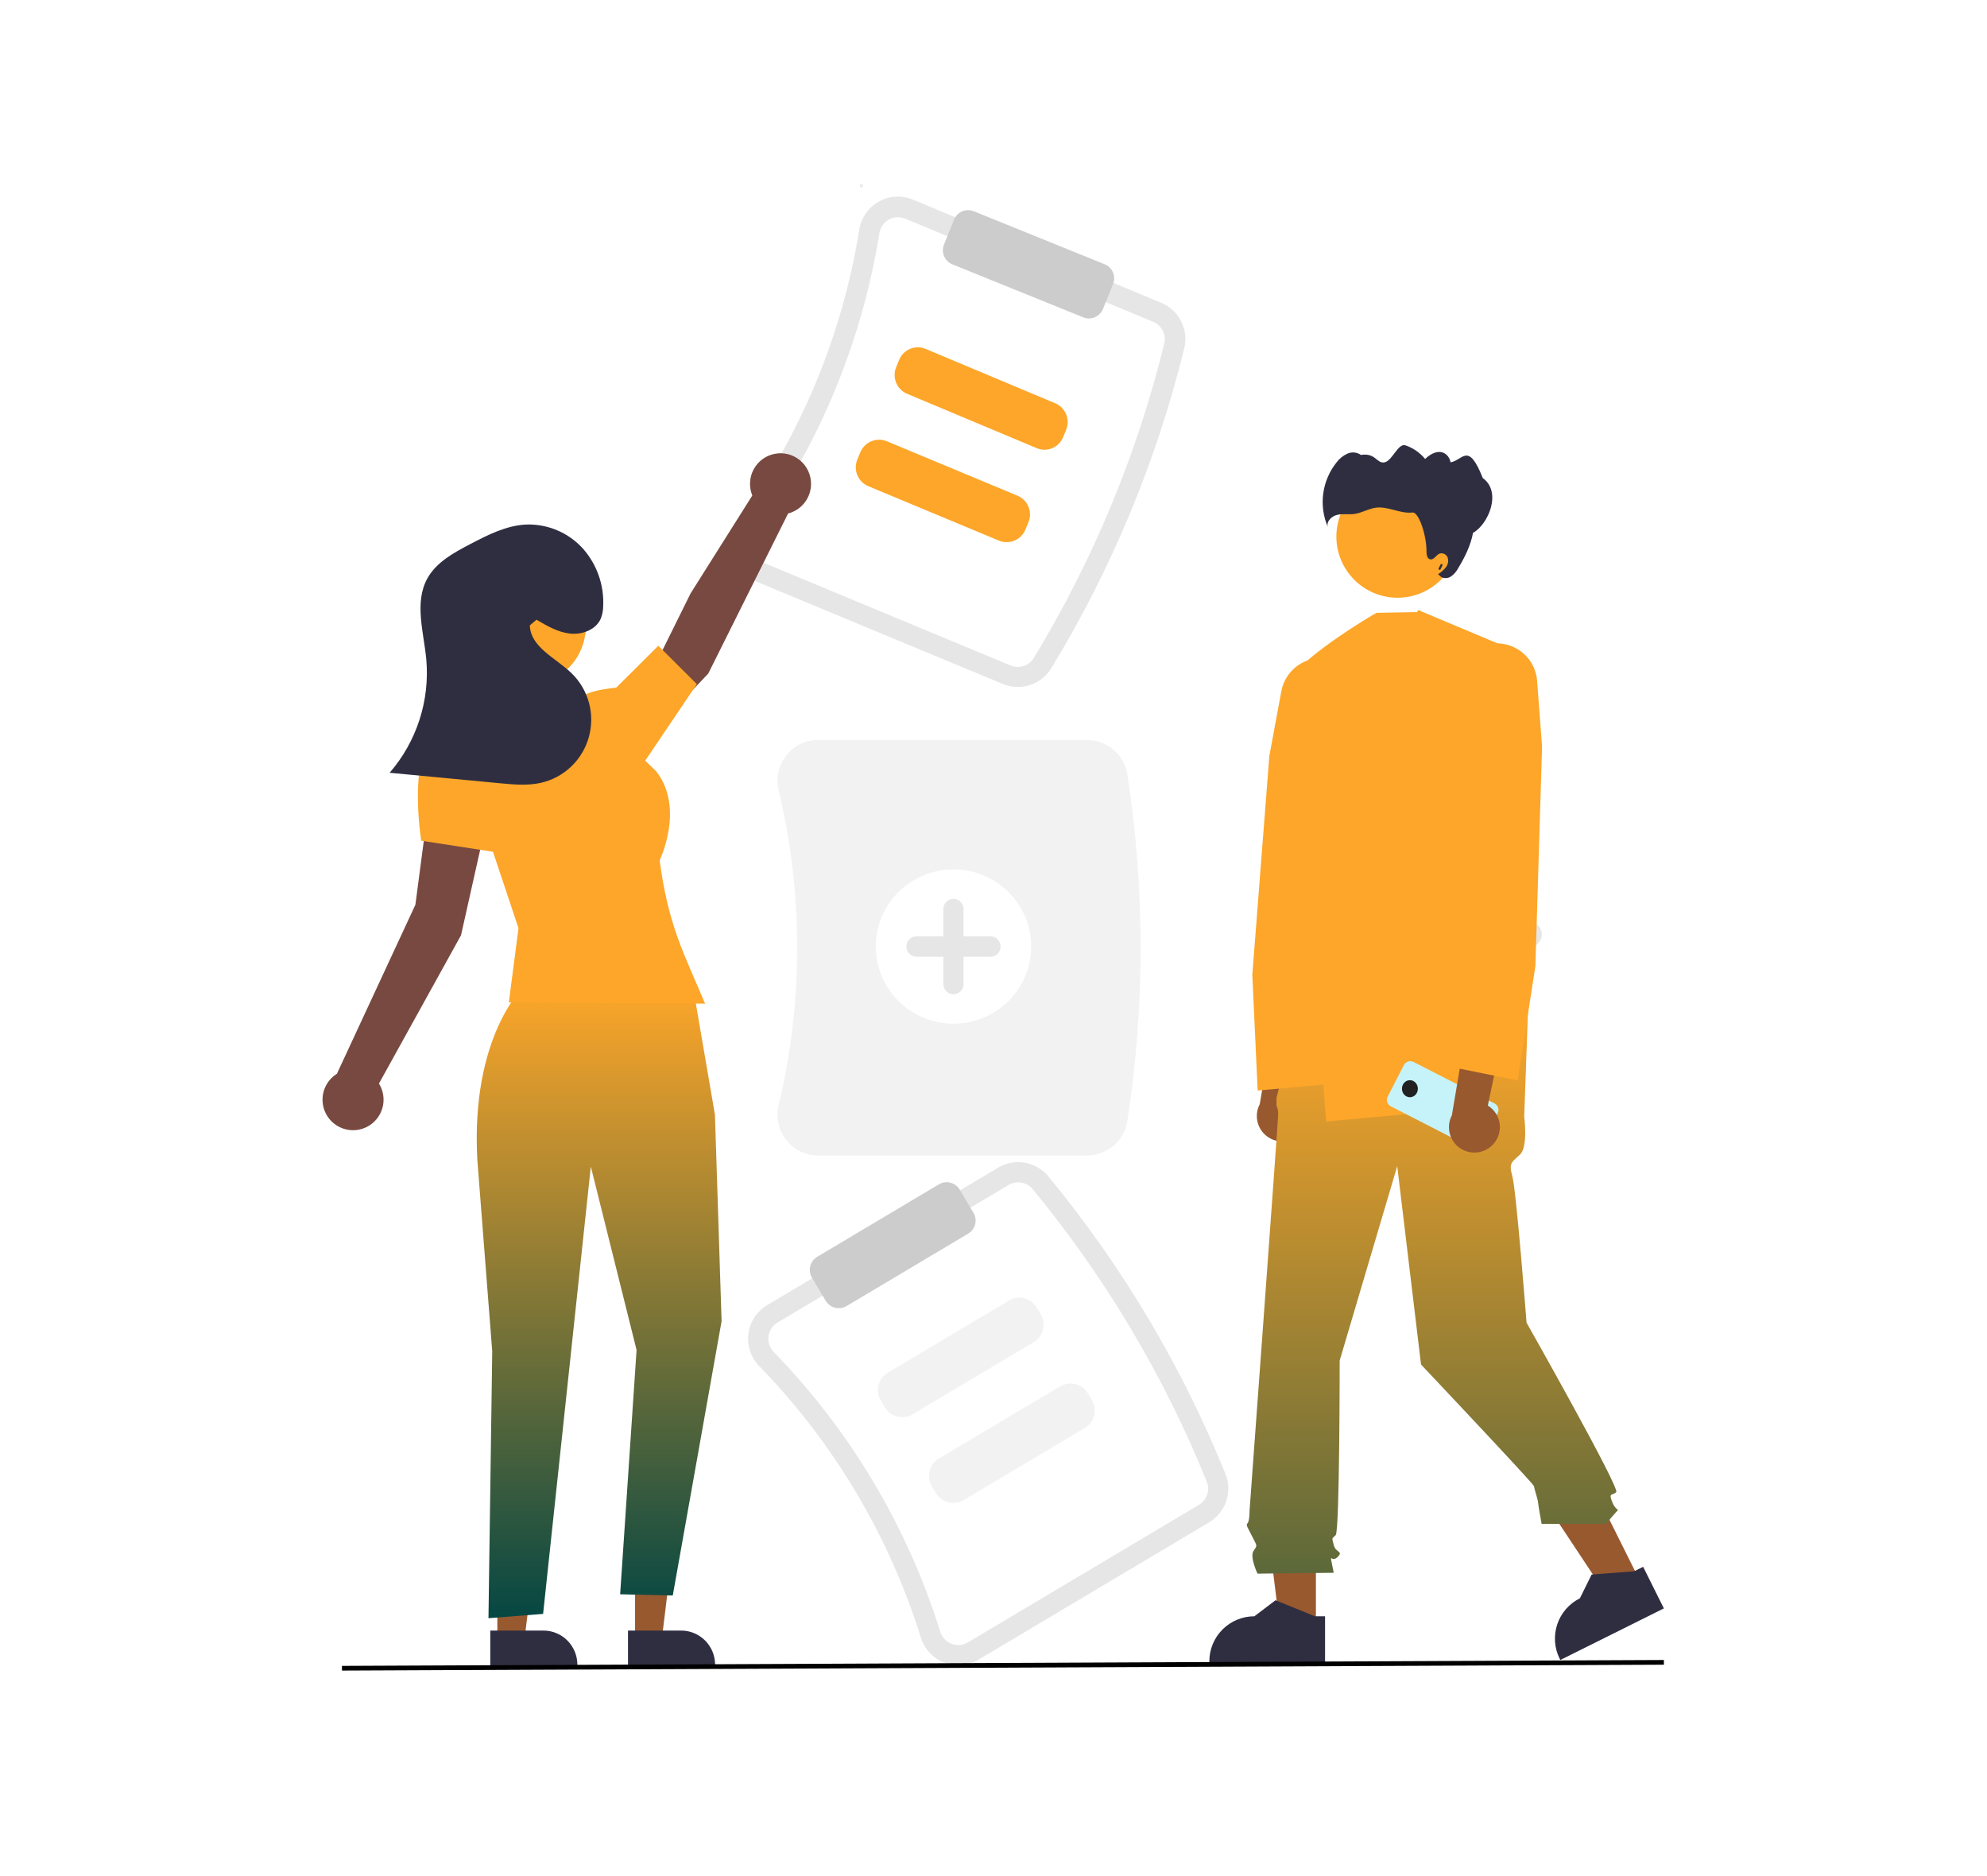 <svg width="3376" height="3187" viewBox="0 0 3376 3187" fill="none" xmlns="http://www.w3.org/2000/svg">
<rect width="3376" height="3187" fill="white"/>
<circle cx="1463.5" cy="315.5" r="2.5" fill="#D9D9D9"/>
<circle cx="1463.5" cy="315.5" r="1.5" fill="#FFF7F7"/>
<path d="M1703.97 1161.98L1281.84 986.654C1272.59 982.844 1264.33 976.975 1257.69 969.492C1251.04 962.009 1246.2 953.11 1243.51 943.473C1240.76 933.724 1240.26 923.475 1242.06 913.505C1243.86 903.535 1247.92 894.108 1253.92 885.941C1360.53 739.204 1431.09 569.441 1459.88 390.387C1461.44 380.377 1465.27 370.854 1471.06 362.544C1476.86 354.233 1484.47 347.354 1493.33 342.429C1502.05 337.529 1511.78 334.683 1521.77 334.109C1531.77 333.534 1541.76 335.245 1550.99 339.112L1973.11 514.433C1987.67 520.528 1999.59 531.59 2006.75 545.65C2013.91 559.709 2015.84 575.853 2012.21 591.205C1965.02 783.113 1888.73 966.671 1785.98 1135.5C1777.66 1148.91 1764.85 1158.93 1749.83 1163.78C1734.81 1168.63 1718.56 1167.99 1703.97 1161.98Z" fill="#E6E6E6"/>
<path d="M1537.92 371.458C1533.49 369.6 1528.7 368.777 1523.91 369.052C1519.12 369.326 1514.46 370.69 1510.28 373.04C1505.97 375.443 1502.28 378.795 1499.47 382.843C1496.66 386.89 1494.8 391.527 1494.05 396.399C1464.44 580.737 1391.9 755.51 1282.3 906.578C1279.38 910.547 1277.41 915.131 1276.52 919.98C1275.64 924.83 1275.88 929.816 1277.21 934.561C1278.5 939.188 1280.82 943.463 1284.01 947.054C1287.19 950.646 1291.15 953.463 1295.59 955.29L1716.98 1130.55C1723.96 1133.46 1731.75 1133.79 1738.96 1131.48C1746.17 1129.18 1752.33 1124.39 1756.33 1117.97C1857.09 952.189 1931.9 771.949 1978.17 583.511C1979.88 576.135 1978.93 568.388 1975.48 561.65C1972.02 554.912 1966.29 549.62 1959.3 546.716L1537.92 371.458Z" fill="white"/>
<path d="M1761.52 761.367L1541.08 668.912C1532.71 665.388 1526.06 658.654 1522.59 650.188C1519.13 641.721 1519.14 632.213 1522.61 623.75L1527.74 611.282C1531.23 602.827 1537.9 596.115 1546.29 592.619C1554.68 589.122 1564.09 589.127 1572.48 592.633L1792.92 685.088C1801.29 688.612 1807.94 695.345 1811.41 703.812C1814.87 712.279 1814.86 721.787 1811.39 730.25L1806.26 742.718C1802.77 751.173 1796.1 757.885 1787.71 761.381C1779.32 764.878 1769.91 764.873 1761.52 761.367Z" fill="#FDA629"/>
<path d="M1697.16 918.367L1475.23 825.912C1466.79 822.388 1460.1 815.654 1456.61 807.188C1453.12 798.721 1453.13 789.213 1456.63 780.75L1461.79 768.282C1465.31 759.827 1472.02 753.115 1480.47 749.619C1488.91 746.122 1498.39 746.127 1506.84 749.633L1728.77 842.088C1737.21 845.612 1743.9 852.345 1747.39 860.812C1750.88 869.279 1750.87 878.787 1747.37 887.249L1742.21 899.718C1738.69 908.173 1731.98 914.885 1723.53 918.382C1715.09 921.878 1705.61 921.873 1697.16 918.367Z" fill="#FDA629"/>
<path d="M1850.17 541C1846.86 540.997 1843.59 540.355 1840.53 539.109L1618.06 449.043C1611.75 446.478 1606.71 441.508 1604.04 435.225C1601.38 428.941 1601.32 421.857 1603.86 415.526L1621 373.093C1623.55 366.763 1628.52 361.71 1634.79 359.044C1641.07 356.378 1648.15 356.318 1654.47 358.877L1876.94 448.942C1883.25 451.508 1888.29 456.477 1890.96 462.761C1893.62 469.044 1893.68 476.128 1891.14 482.459L1874 524.893C1872.08 529.645 1868.78 533.715 1864.54 536.584C1860.29 539.453 1855.29 540.99 1850.17 541Z" fill="#CCCCCC"/>
<path d="M1570.38 2578.19C1579.42 2567.64 1584.24 2554.36 1583.99 2540.72C1583.74 2527.08 1578.43 2513.97 1569 2503.73C1567.09 2501.67 1563.65 2504.42 1565.56 2506.48C1574.35 2516 1579.3 2528.21 1579.51 2540.91C1579.72 2553.61 1575.17 2565.97 1566.7 2575.74C1564.86 2577.87 1568.55 2580.3 1570.38 2578.19Z" fill="white"/>
<path d="M1467.01 2509.9C1464.45 2514.58 1460.71 2518.58 1456.13 2521.54C1451.55 2524.5 1446.27 2526.32 1440.76 2526.86C1437.94 2527.12 1438.74 2531.25 1441.55 2530.99C1447.63 2530.37 1453.46 2528.35 1458.53 2525.09C1463.6 2521.83 1467.76 2517.43 1470.64 2512.29C1470.95 2511.83 1471.07 2511.27 1470.96 2510.73C1470.86 2510.18 1470.54 2509.7 1470.08 2509.37C1469.6 2509.06 1469.01 2508.93 1468.43 2509.03C1467.86 2509.13 1467.35 2509.44 1467.01 2509.9Z" fill="white"/>
<path d="M1079.01 2785H1124.4L1146 2608L1079 2608.01L1079.01 2785Z" fill="#98592F"/>
<path d="M1067 2770L1157.39 2770C1172.67 2770 1187.32 2776.12 1198.13 2787.02C1208.93 2797.92 1215 2812.7 1215 2828.11V2829.99L1067 2830L1067 2770Z" fill="#2F2E41"/>
<path d="M845.012 2785H891.081L913 2608L845 2608.01L845.012 2785Z" fill="#98592F"/>
<path d="M833 2770L923.392 2770C938.669 2770 953.324 2776.12 964.127 2787.02C974.929 2797.92 980.999 2812.7 981 2828.11V2829.99L833.003 2830L833 2770Z" fill="#2F2E41"/>
<path d="M1378 821.998C1378 814.317 1376.31 806.731 1373.04 799.786C1369.77 792.841 1365 786.708 1359.08 781.83C1353.17 776.952 1346.24 773.449 1338.81 771.573C1331.38 769.698 1323.63 769.496 1316.12 770.983C1308.6 772.47 1301.51 775.609 1295.34 780.173C1289.18 784.737 1284.1 790.614 1280.48 797.38C1276.85 804.146 1274.77 811.633 1274.38 819.304C1273.98 826.974 1275.29 834.637 1278.2 841.74L1173.3 1008.12L1108 1140.05L1161.89 1188L1203.36 1144.24L1338.99 872.301C1350.14 869.449 1360.03 862.957 1367.09 853.849C1374.16 844.741 1377.99 833.534 1378 821.998Z" fill="#784940"/>
<path d="M833 1366.93L730.251 1351L705.774 1536.99L572.417 1824.12C563.719 1829.55 556.823 1837.43 552.601 1846.77C548.379 1856.12 547.022 1866.51 548.699 1876.62C550.376 1886.74 555.013 1896.13 562.024 1903.61C569.036 1911.09 578.106 1916.33 588.089 1918.65C598.072 1920.97 608.519 1920.29 618.11 1916.67C627.702 1913.05 636.006 1906.67 641.975 1898.34C647.943 1890 651.307 1880.08 651.642 1869.83C651.976 1859.58 649.266 1849.46 643.855 1840.75L783.287 1588.83L833 1366.93Z" fill="#784940"/>
<path d="M889.89 1676C889.89 1676 799.525 1759.74 811.009 1970.3L836.323 2295.57L829.939 2749L922.753 2741.69L1003.84 1981.81L1081.56 2293.36L1053.66 2708.37L1143.06 2710.45L1226 2244.5L1214.73 1893.76L1177.33 1676H889.89Z" fill="url(#paint0_linear_112_288)"/>
<path d="M987.276 1187L771 1247.53L880.969 1576.86L864.531 1702.84L1198 1705C1163.46 1622.55 1135.47 1573.61 1120.77 1461.49C1120.77 1461.49 1164.11 1372.41 1114.62 1309.97L987.276 1187Z" fill="#FDA629"/>
<path d="M961 1239.5L986.939 1187.6C986.939 1187.6 986.101 1174.56 1047.04 1168.1L1118.55 1097L1184 1162.26L1073.4 1326L961 1239.5Z" fill="#FDA629"/>
<path d="M858 1291.16C858 1291.16 780.076 1204.97 736.784 1248.07C693.493 1291.16 715.689 1428.17 715.689 1428.17L850.527 1449L858 1291.16Z" fill="#FDA629"/>
<path d="M897.001 958C1029.01 958.596 1029 1160.42 896.995 1161C764.995 1160.4 765.006 958.577 897.001 958Z" fill="#FDA629"/>
<path d="M911.529 1052.76C929.394 1063.3 947.958 1074.08 968.567 1076.34C989.176 1078.6 1012.51 1069.91 1020.78 1050.86C1023.36 1044.26 1024.73 1037.25 1024.83 1030.16C1026.64 993.985 1014.15 958.552 990.055 931.546C977.964 918.309 963.166 907.839 946.669 900.852C930.172 893.864 912.365 890.523 894.463 891.055C860.314 892.542 828.757 908.737 798.454 924.58C770.587 939.15 741.164 955.204 726.023 982.801C703.586 1023.69 719.941 1073.76 724.298 1120.22C727.356 1154.86 723.416 1189.77 712.713 1222.85C702.009 1255.93 684.762 1286.52 662 1312.78L850.042 1330.63C872.926 1332.8 896.262 1334.95 918.696 1329.93C938.05 1325.6 955.871 1316.09 970.264 1302.43C984.657 1288.76 995.084 1271.44 1000.44 1252.31C1005.79 1233.18 1005.87 1212.96 1000.67 1193.79C995.462 1174.61 985.17 1157.21 970.884 1143.44C944.193 1117.69 901.268 1099.47 900.214 1062.36" fill="#2F2E41"/>
<path d="M2211.1 1924.37C2215.28 1919.67 2218.37 1914.12 2220.16 1908.1C2221.96 1902.08 2222.41 1895.75 2221.49 1889.53C2220.57 1883.32 2218.3 1877.39 2214.83 1872.15C2211.37 1866.91 2206.79 1862.49 2201.44 1859.21L2257.33 1593.22L2183.25 1621.69L2140.36 1875.8C2135.44 1885.16 2134.13 1896 2136.67 1906.26C2139.21 1916.53 2145.43 1925.5 2154.15 1931.49C2162.87 1937.47 2173.49 1940.06 2183.98 1938.74C2194.48 1937.43 2204.13 1932.32 2211.1 1924.37Z" fill="#98592F"/>
<path d="M2235.78 2765.64L2174.8 2765.63L2145.8 2530.57L2235.79 2530.57L2235.78 2765.64Z" fill="#98592F"/>
<path d="M2251.33 2745.74L2234.17 2745.74L2167.16 2718.5L2131.25 2745.73H2131.24C2110.95 2745.73 2091.48 2753.79 2077.13 2768.13C2062.78 2782.48 2054.72 2801.93 2054.72 2822.21V2824.7L2251.33 2824.71L2251.33 2745.74Z" fill="#2F2E41"/>
<path d="M2786.71 2686.4L2732.14 2713.58L2601.26 2516.14L2681.81 2476.02L2786.71 2686.4Z" fill="#98592F"/>
<path d="M2791.76 2661.66L2776.39 2669.31L2704.27 2674.81L2684.28 2715.2L2684.28 2715.2C2666.11 2724.25 2652.29 2740.14 2645.85 2759.37C2639.4 2778.61 2640.87 2799.62 2649.92 2817.77L2651.03 2819.99L2827 2732.34L2791.76 2661.66Z" fill="#2F2E41"/>
<path d="M2208.75 1698.05L2596.45 1708.16L2589.7 1896.85C2589.7 1896.85 2596.45 1947.39 2582.96 1960.87C2569.48 1974.35 2562.73 1974.35 2569.48 1997.94C2576.22 2021.52 2593.65 2246.88 2593.65 2246.88C2593.65 2246.88 2752.77 2528.09 2746.03 2534.82C2739.29 2541.56 2732.55 2534.82 2739.29 2551.67C2746.03 2568.52 2752.77 2561.78 2746.03 2568.52C2740.06 2574.95 2734.43 2581.7 2729.17 2588.74H2619.28C2619.28 2588.74 2613.14 2555.04 2613.14 2551.67C2613.14 2548.3 2606.39 2528.09 2606.39 2524.72C2606.39 2521.35 2414.4 2318.04 2414.4 2318.04L2373.94 1981.09L2276.17 2311.3C2276.17 2311.3 2276.17 2601.07 2269.43 2607.81C2262.69 2614.55 2262.69 2611.18 2266.06 2624.66C2269.43 2638.13 2282.92 2634.77 2272.8 2644.87C2262.69 2654.98 2259.32 2638.13 2262.69 2654.98L2266.06 2671.83L2136.54 2673.28C2136.54 2673.28 2123.05 2644.87 2129.79 2634.77C2136.54 2624.66 2136.13 2627.42 2127.91 2610.87C2119.68 2594.33 2116.31 2590.96 2119.68 2587.59C2123.05 2584.22 2123.05 2566.3 2123.05 2566.3C2123.05 2566.3 2171.66 1903.59 2171.66 1893.48C2171.92 1888.28 2170.96 1883.09 2168.86 1878.33V1864.6L2181.78 1815.99L2208.75 1698.05Z" fill="url(#paint1_linear_112_288)"/>
<path d="M2409.52 1036.32L2215.32 1428.85L2253.31 1905.22L2501.47 1882.56L2545.96 1093.65L2409.52 1036.32Z" fill="#FDA629"/>
<path d="M2136.82 1852.63L2250.29 1842.27L2250.47 1840.83L2326.62 1210.65L2309.58 1163.43C2305.5 1152.21 2298.59 1142.25 2289.52 1134.49C2280.45 1126.74 2269.52 1121.46 2257.81 1119.18C2248.89 1117.46 2239.71 1117.52 2230.81 1119.36C2221.91 1121.21 2213.46 1124.79 2205.96 1129.91C2198.45 1135.03 2192.03 1141.58 2187.07 1149.19C2182.1 1156.8 2178.7 1165.32 2177.04 1174.25L2156.66 1284.27L2127.75 1656.15L2136.82 1852.63Z" fill="#FDA629"/>
<path d="M2432.26 1094.54L2409.37 1039.82L2338.54 1041.06L2264.68 1145.48L2187.16 1471.31C2187.16 1471.31 2159.32 1709.33 2187.16 1721.9C2215 1734.46 2309.38 1718.95 2309.38 1718.95L2432.26 1094.54Z" fill="#FDA629"/>
<path d="M2338.54 1041.05C2338.54 1041.05 2185.96 1129.2 2179.99 1175.21C2174.02 1221.23 2154.04 1784.43 2154.04 1784.43L2208 1749.58L2222.75 1544.31L2288.6 1124.05L2338.54 1041.05Z" fill="#FDA629"/>
<path d="M2374.55 1015.41C2317.12 1015.41 2270.57 968.877 2270.57 911.477C2270.57 854.078 2317.12 807.547 2374.55 807.547C2431.98 807.547 2478.54 854.078 2478.54 911.477C2478.54 968.877 2431.98 1015.41 2374.55 1015.41Z" fill="#FDA629"/>
<path d="M2519.32 812.111C2494.5 749.5 2485.74 782.023 2464.49 785.404C2462.52 771.855 2446.06 756.616 2421.34 779.637C2412.61 769.08 2401.16 761.117 2388.22 756.616C2375.28 752.114 2365.9 782.543 2352.5 785.404C2339.1 788.265 2337.61 768.714 2312.24 772.842C2308.96 770.535 2305.14 769.113 2301.15 768.714C2297.16 768.315 2293.14 768.952 2289.47 770.564C2282.16 773.887 2275.8 778.989 2270.97 785.404C2258.78 800.597 2250.94 818.808 2248.29 838.099C2245.63 857.391 2248.26 877.041 2255.89 894.958C2253.3 885.526 2262.76 876.652 2272.31 874.535C2281.87 872.419 2291.89 874.421 2301.58 873.043C2314 871.277 2325.17 864.075 2337.61 862.455C2348.06 861.093 2358.58 863.772 2368.77 866.457C2378.97 869.142 2389.45 871.88 2399.92 870.638C2410.39 869.395 2423.88 909.052 2423.7 936.984C2423.66 942.277 2424.76 949.073 2429.93 950.196C2436.3 951.579 2440 942.787 2446.06 940.391C2448.86 939.59 2451.86 939.905 2454.43 941.27C2456.99 942.635 2458.93 944.943 2459.83 947.708C2460.6 950.518 2460.68 953.471 2460.07 956.319C2459.46 959.168 2458.18 961.831 2456.34 964.085C2452.61 968.555 2448.18 972.393 2443.23 975.451L2445.73 977.528C2449.88 983.016 2458.5 983.253 2464.49 979.858C2470.22 975.981 2474.86 970.702 2477.97 964.524C2489.05 946.1 2498.77 926.47 2502.69 905.331C2529.29 890.136 2551.92 835.659 2519.32 812.111Z" fill="#2F2E41"/>
<path d="M2613.95 1573.05C2610.09 1568.93 2604.76 1566.5 2599.12 1566.3C2593.48 1566.11 2587.99 1568.15 2583.86 1571.99L2483.5 1665.48C2479.37 1669.33 2476.94 1674.66 2476.74 1680.3C2476.55 1685.94 2478.6 1691.42 2482.45 1695.55C2486.3 1699.68 2491.63 1702.11 2497.27 1702.31C2502.91 1702.51 2508.4 1700.46 2512.53 1696.61L2612.89 1603.12C2617.01 1599.27 2619.44 1593.94 2619.64 1588.3C2619.84 1582.67 2617.79 1577.18 2613.95 1573.05Z" fill="#E6E6E6"/>
<path d="M2363.17 1879.46L2474.77 1936.64L2479.62 1938.63C2488.03 1942.09 2497.38 1942.56 2506.1 1939.97C2507.34 1939.6 2508.55 1939.18 2509.73 1938.69C2511.2 1938.1 2512.62 1937.41 2514.01 1936.65C2514.8 1936.21 2515.57 1935.74 2516.33 1935.25C2520.75 1932.4 2524.56 1928.7 2527.54 1924.36L2544.6 1891.11C2545.96 1888.47 2546.31 1885.42 2545.6 1882.54C2545.25 1881.11 2544.64 1879.75 2543.82 1878.54C2542.66 1876.83 2541.09 1875.45 2539.25 1874.51L2401.83 1804.1C2398.92 1802.61 2395.53 1802.34 2392.42 1803.34C2389.3 1804.35 2386.71 1806.54 2385.22 1809.45L2357.82 1862.85C2357.76 1862.98 2357.7 1863.1 2357.63 1863.23C2357.6 1863.31 2357.56 1863.4 2357.52 1863.48C2357.47 1863.59 2357.42 1863.71 2357.38 1863.82C2357.32 1863.96 2357.26 1864.1 2357.21 1864.25C2357.16 1864.38 2357.12 1864.51 2357.07 1864.65L2357.05 1864.72C2356.99 1864.89 2356.94 1865.07 2356.89 1865.24C2356.84 1865.41 2356.8 1865.58 2356.76 1865.76C2356.73 1865.88 2356.71 1866.01 2356.68 1866.13L2356.68 1866.15C2356.61 1866.52 2356.55 1866.9 2356.52 1867.27C2356.5 1867.39 2356.5 1867.51 2356.49 1867.63L2356.48 1867.68C2356.48 1867.78 2356.47 1867.87 2356.47 1867.96C2356.46 1868.24 2356.46 1868.53 2356.46 1868.81C2356.48 1869.28 2356.52 1869.75 2356.58 1870.21C2356.6 1870.36 2356.63 1870.51 2356.66 1870.65C2356.68 1870.77 2356.7 1870.9 2356.73 1871.02L2356.73 1871.04L2356.75 1871.09C2356.77 1871.2 2356.79 1871.3 2356.82 1871.4C2356.86 1871.6 2356.92 1871.8 2356.98 1872C2356.99 1872.05 2357.01 1872.11 2357.02 1872.16C2357.04 1872.21 2357.06 1872.27 2357.08 1872.32C2357.09 1872.38 2357.11 1872.43 2357.13 1872.48L2357.15 1872.56C2357.21 1872.72 2357.27 1872.87 2357.33 1873.03C2357.4 1873.22 2357.48 1873.41 2357.57 1873.59C2357.64 1873.75 2357.71 1873.9 2357.79 1874.05C2357.86 1874.18 2357.93 1874.32 2358 1874.45C2358.02 1874.48 2358.04 1874.52 2358.06 1874.55C2358.13 1874.69 2358.21 1874.82 2358.29 1874.95C2358.5 1875.29 2358.72 1875.61 2358.96 1875.92C2359.05 1876.04 2359.13 1876.15 2359.23 1876.26C2359.34 1876.4 2359.45 1876.54 2359.56 1876.66C2359.6 1876.71 2359.65 1876.76 2359.69 1876.81C2359.76 1876.88 2359.83 1876.95 2359.89 1877.02C2359.97 1877.1 2360.04 1877.18 2360.12 1877.25L2360.31 1877.43C2360.42 1877.54 2360.53 1877.64 2360.64 1877.74C2360.71 1877.8 2360.78 1877.86 2360.85 1877.92C2361.36 1878.34 2361.9 1878.73 2362.47 1879.07C2362.54 1879.11 2362.61 1879.15 2362.68 1879.19C2362.84 1879.28 2363 1879.37 2363.17 1879.46Z" fill="#C6F3FA"/>
<path d="M2537.52 1943.28C2541.69 1938.58 2544.78 1933.03 2546.58 1927.01C2548.37 1921 2548.83 1914.66 2547.9 1908.45C2546.98 1902.23 2544.71 1896.3 2541.24 1891.06C2537.78 1885.82 2533.21 1881.41 2527.85 1878.13L2583.74 1612.14L2509.66 1640.6L2466.78 1894.72C2461.86 1904.07 2460.54 1914.91 2463.09 1925.18C2465.63 1935.44 2471.85 1944.41 2480.57 1950.4C2489.28 1956.39 2499.9 1958.97 2510.4 1957.66C2520.89 1956.34 2530.54 1951.23 2537.52 1943.28Z" fill="#98592F"/>
<path d="M2578.56 1835.35L2608.7 1641.2L2620.03 1268.33L2611.61 1156.58C2610.93 1147.52 2608.46 1138.69 2604.35 1130.59C2600.23 1122.49 2594.56 1115.28 2587.64 1109.38C2580.73 1103.49 2572.72 1099.02 2564.07 1096.23C2555.42 1093.44 2546.31 1092.39 2537.25 1093.14C2525.36 1094.15 2513.93 1098.22 2504.07 1104.95C2494.22 1111.68 2486.28 1120.85 2481.01 1131.56L2458.99 1176.67L2466.85 1812.83L2578.56 1835.35Z" fill="#FDA629"/>
<path d="M2447.51 967.092C2447.06 967.977 2445.98 968.333 2445.1 967.886C2444.21 967.44 2443.86 966.361 2444.3 965.476L2447.54 959.066C2447.98 958.181 2449.06 957.825 2449.95 958.271C2450.83 958.718 2451.19 959.797 2450.74 960.682L2447.51 967.092Z" fill="#2F2E41"/>
<path d="M2054.61 2585.96L1662.03 2819.67C1653.46 2824.82 1643.82 2827.94 1633.85 2828.79C1623.89 2829.65 1613.86 2828.22 1604.53 2824.62C1595.06 2821.01 1586.55 2815.28 1579.63 2807.89C1572.71 2800.49 1567.57 2791.61 1564.6 2781.92C1510.55 2608.83 1416.53 2450.9 1290.12 2320.89C1283.02 2313.67 1277.67 2304.91 1274.46 2295.31C1271.26 2285.7 1270.29 2275.48 1271.62 2265.44C1272.9 2255.52 1276.43 2246.03 1281.93 2237.67C1287.43 2229.32 1294.77 2222.33 1303.38 2217.24L1695.95 1983.52C1709.53 1975.49 1725.52 1972.54 1741.06 1975.2C1756.61 1977.85 1770.72 1985.94 1780.86 1998.02C1906.6 2150.45 2008.27 2321.22 2082.33 2504.4C2088.12 2519.08 2088.51 2535.33 2083.43 2550.27C2078.35 2565.2 2068.14 2577.85 2054.61 2585.96Z" fill="#E6E6E6"/>
<path d="M1320.97 2246.78C1316.84 2249.22 1313.31 2252.57 1310.67 2256.58C1308.02 2260.59 1306.33 2265.15 1305.71 2269.92C1305.07 2274.81 1305.55 2279.78 1307.11 2284.45C1308.68 2289.13 1311.29 2293.39 1314.75 2296.9C1444.93 2430.79 1541.77 2593.45 1597.43 2771.71C1598.87 2776.42 1601.36 2780.75 1604.73 2784.35C1608.09 2787.96 1612.23 2790.75 1616.84 2792.51C1621.32 2794.24 1626.14 2794.93 1630.92 2794.51C1635.71 2794.1 1640.34 2792.6 1644.46 2790.13L2037.03 2556.41C2043.54 2552.54 2048.46 2546.48 2050.93 2539.32C2053.39 2532.15 2053.23 2524.35 2050.47 2517.29C1977.72 2337.35 1877.85 2169.61 1754.34 2019.89C1749.45 2014.1 1742.67 2010.24 1735.2 2008.99C1727.73 2007.74 1720.05 2009.18 1713.54 2013.06L1320.97 2246.78Z" fill="white"/>
<path d="M1847.05 1963H1390.18C1379.74 1963.03 1369.44 1960.68 1360.05 1956.14C1350.66 1951.59 1342.43 1944.97 1335.99 1936.77C1329.43 1928.49 1324.85 1918.84 1322.6 1908.53C1320.35 1898.22 1320.48 1887.54 1322.98 1877.29C1364.98 1701.56 1364.98 1518.43 1322.98 1342.71C1320.48 1332.46 1320.35 1321.78 1322.6 1311.47C1324.85 1301.16 1329.43 1291.51 1335.99 1283.23C1342.43 1275.03 1350.66 1268.41 1360.05 1263.86C1369.44 1259.32 1379.74 1256.97 1390.18 1257H1847.05C1863.5 1257.05 1879.41 1262.93 1891.93 1273.6C1904.45 1284.27 1912.77 1299.03 1915.42 1315.25C1945.53 1510.6 1945.53 1709.4 1915.42 1904.75C1912.77 1920.97 1904.45 1935.73 1891.93 1946.4C1879.41 1957.07 1863.5 1962.95 1847.05 1963Z" fill="#F2F2F2"/>
<path d="M1756.4 2279.94L1550.39 2402.59C1542.56 2407.24 1533.19 2408.59 1524.36 2406.35C1515.53 2404.11 1507.94 2398.46 1503.27 2390.63L1496.4 2379.09C1491.74 2371.25 1490.39 2361.89 1492.63 2353.06C1494.87 2344.22 1500.52 2336.64 1508.35 2331.97L1714.36 2209.32C1722.19 2204.67 1731.56 2203.31 1740.39 2205.55C1749.22 2207.8 1756.81 2213.45 1761.48 2221.27L1768.35 2232.82C1773 2240.65 1774.36 2250.02 1772.12 2258.85C1769.88 2267.68 1764.22 2275.27 1756.4 2279.94Z" fill="#F2F2F2"/>
<path d="M1843.22 2425.78L1637.22 2548.43C1629.38 2553.08 1620.02 2554.44 1611.18 2552.19C1602.35 2549.95 1594.77 2544.3 1590.09 2536.47L1583.22 2524.93C1578.57 2517.1 1577.21 2507.73 1579.45 2498.9C1581.7 2490.06 1587.35 2482.48 1595.17 2477.81L1801.18 2355.16C1809.02 2350.51 1818.38 2349.16 1827.21 2351.4C1836.05 2353.64 1843.63 2359.29 1848.3 2367.12L1855.18 2378.66C1859.83 2386.5 1861.18 2395.86 1858.94 2404.69C1856.7 2413.53 1851.05 2421.11 1843.22 2425.78Z" fill="#F2F2F2"/>
<path d="M1620 1739C1692.9 1739 1752 1680.35 1752 1608C1752 1535.65 1692.9 1477 1620 1477C1547.1 1477 1488 1535.65 1488 1608C1488 1680.35 1547.1 1739 1620 1739Z" fill="white"/>
<path d="M1682.86 1590.64H1637.14V1544.36C1637.14 1539.75 1635.34 1535.34 1632.12 1532.08C1628.91 1528.83 1624.55 1527 1620 1527C1615.45 1527 1611.09 1528.83 1607.88 1532.08C1604.66 1535.34 1602.86 1539.75 1602.86 1544.36V1590.64H1557.14C1552.6 1590.64 1548.24 1592.47 1545.02 1595.73C1541.81 1598.98 1540 1603.4 1540 1608C1540 1612.6 1541.81 1617.02 1545.02 1620.27C1548.24 1623.53 1552.6 1625.36 1557.14 1625.36H1602.86V1671.64C1602.86 1676.25 1604.66 1680.66 1607.88 1683.92C1611.09 1687.17 1615.45 1689 1620 1689C1624.55 1689 1628.91 1687.17 1632.12 1683.92C1635.34 1680.66 1637.14 1676.25 1637.14 1671.64V1625.36H1682.86C1687.4 1625.36 1691.76 1623.53 1694.98 1620.27C1698.19 1617.02 1700 1612.6 1700 1608C1700 1603.4 1698.19 1598.98 1694.98 1595.73C1691.76 1592.47 1687.4 1590.64 1682.86 1590.64Z" fill="#E6E6E6"/>
<path d="M1645.04 2095.66L1438.27 2218.76C1432.4 2222.25 1425.38 2223.27 1418.75 2221.59C1412.12 2219.91 1406.44 2215.67 1402.93 2209.8L1379.48 2170.41C1375.99 2164.53 1374.98 2157.51 1376.66 2150.89C1378.34 2144.26 1382.58 2138.57 1388.45 2135.07L1595.22 2011.97C1601.1 2008.48 1608.12 2007.46 1614.74 2009.14C1621.37 2010.82 1627.06 2015.06 1630.56 2020.93L1654.01 2060.32C1657.5 2066.2 1658.51 2073.22 1656.83 2079.84C1655.15 2086.47 1650.91 2092.16 1645.04 2095.66Z" fill="#CCCCCC"/>
<ellipse cx="2395.5" cy="1849.5" rx="13.5" ry="14.5" fill="#212121"/>
<line x1="2827.02" y1="2824" x2="581.018" y2="2834" stroke="black" stroke-width="8"/>
<defs>
<linearGradient id="paint0_linear_112_288" x1="1023.5" y1="1676" x2="1023.5" y2="2749" gradientUnits="userSpaceOnUse">
<stop stop-color="#FDA629"/>
<stop offset="1" stop-color="#054743"/>
</linearGradient>
<linearGradient id="paint1_linear_112_288" x1="2433.44" y1="3201.82" x2="2433.6" y2="1698.05" gradientUnits="userSpaceOnUse">
<stop stop-color="#054743"/>
<stop offset="1" stop-color="#FDA629"/>
</linearGradient>
</defs>
</svg>
